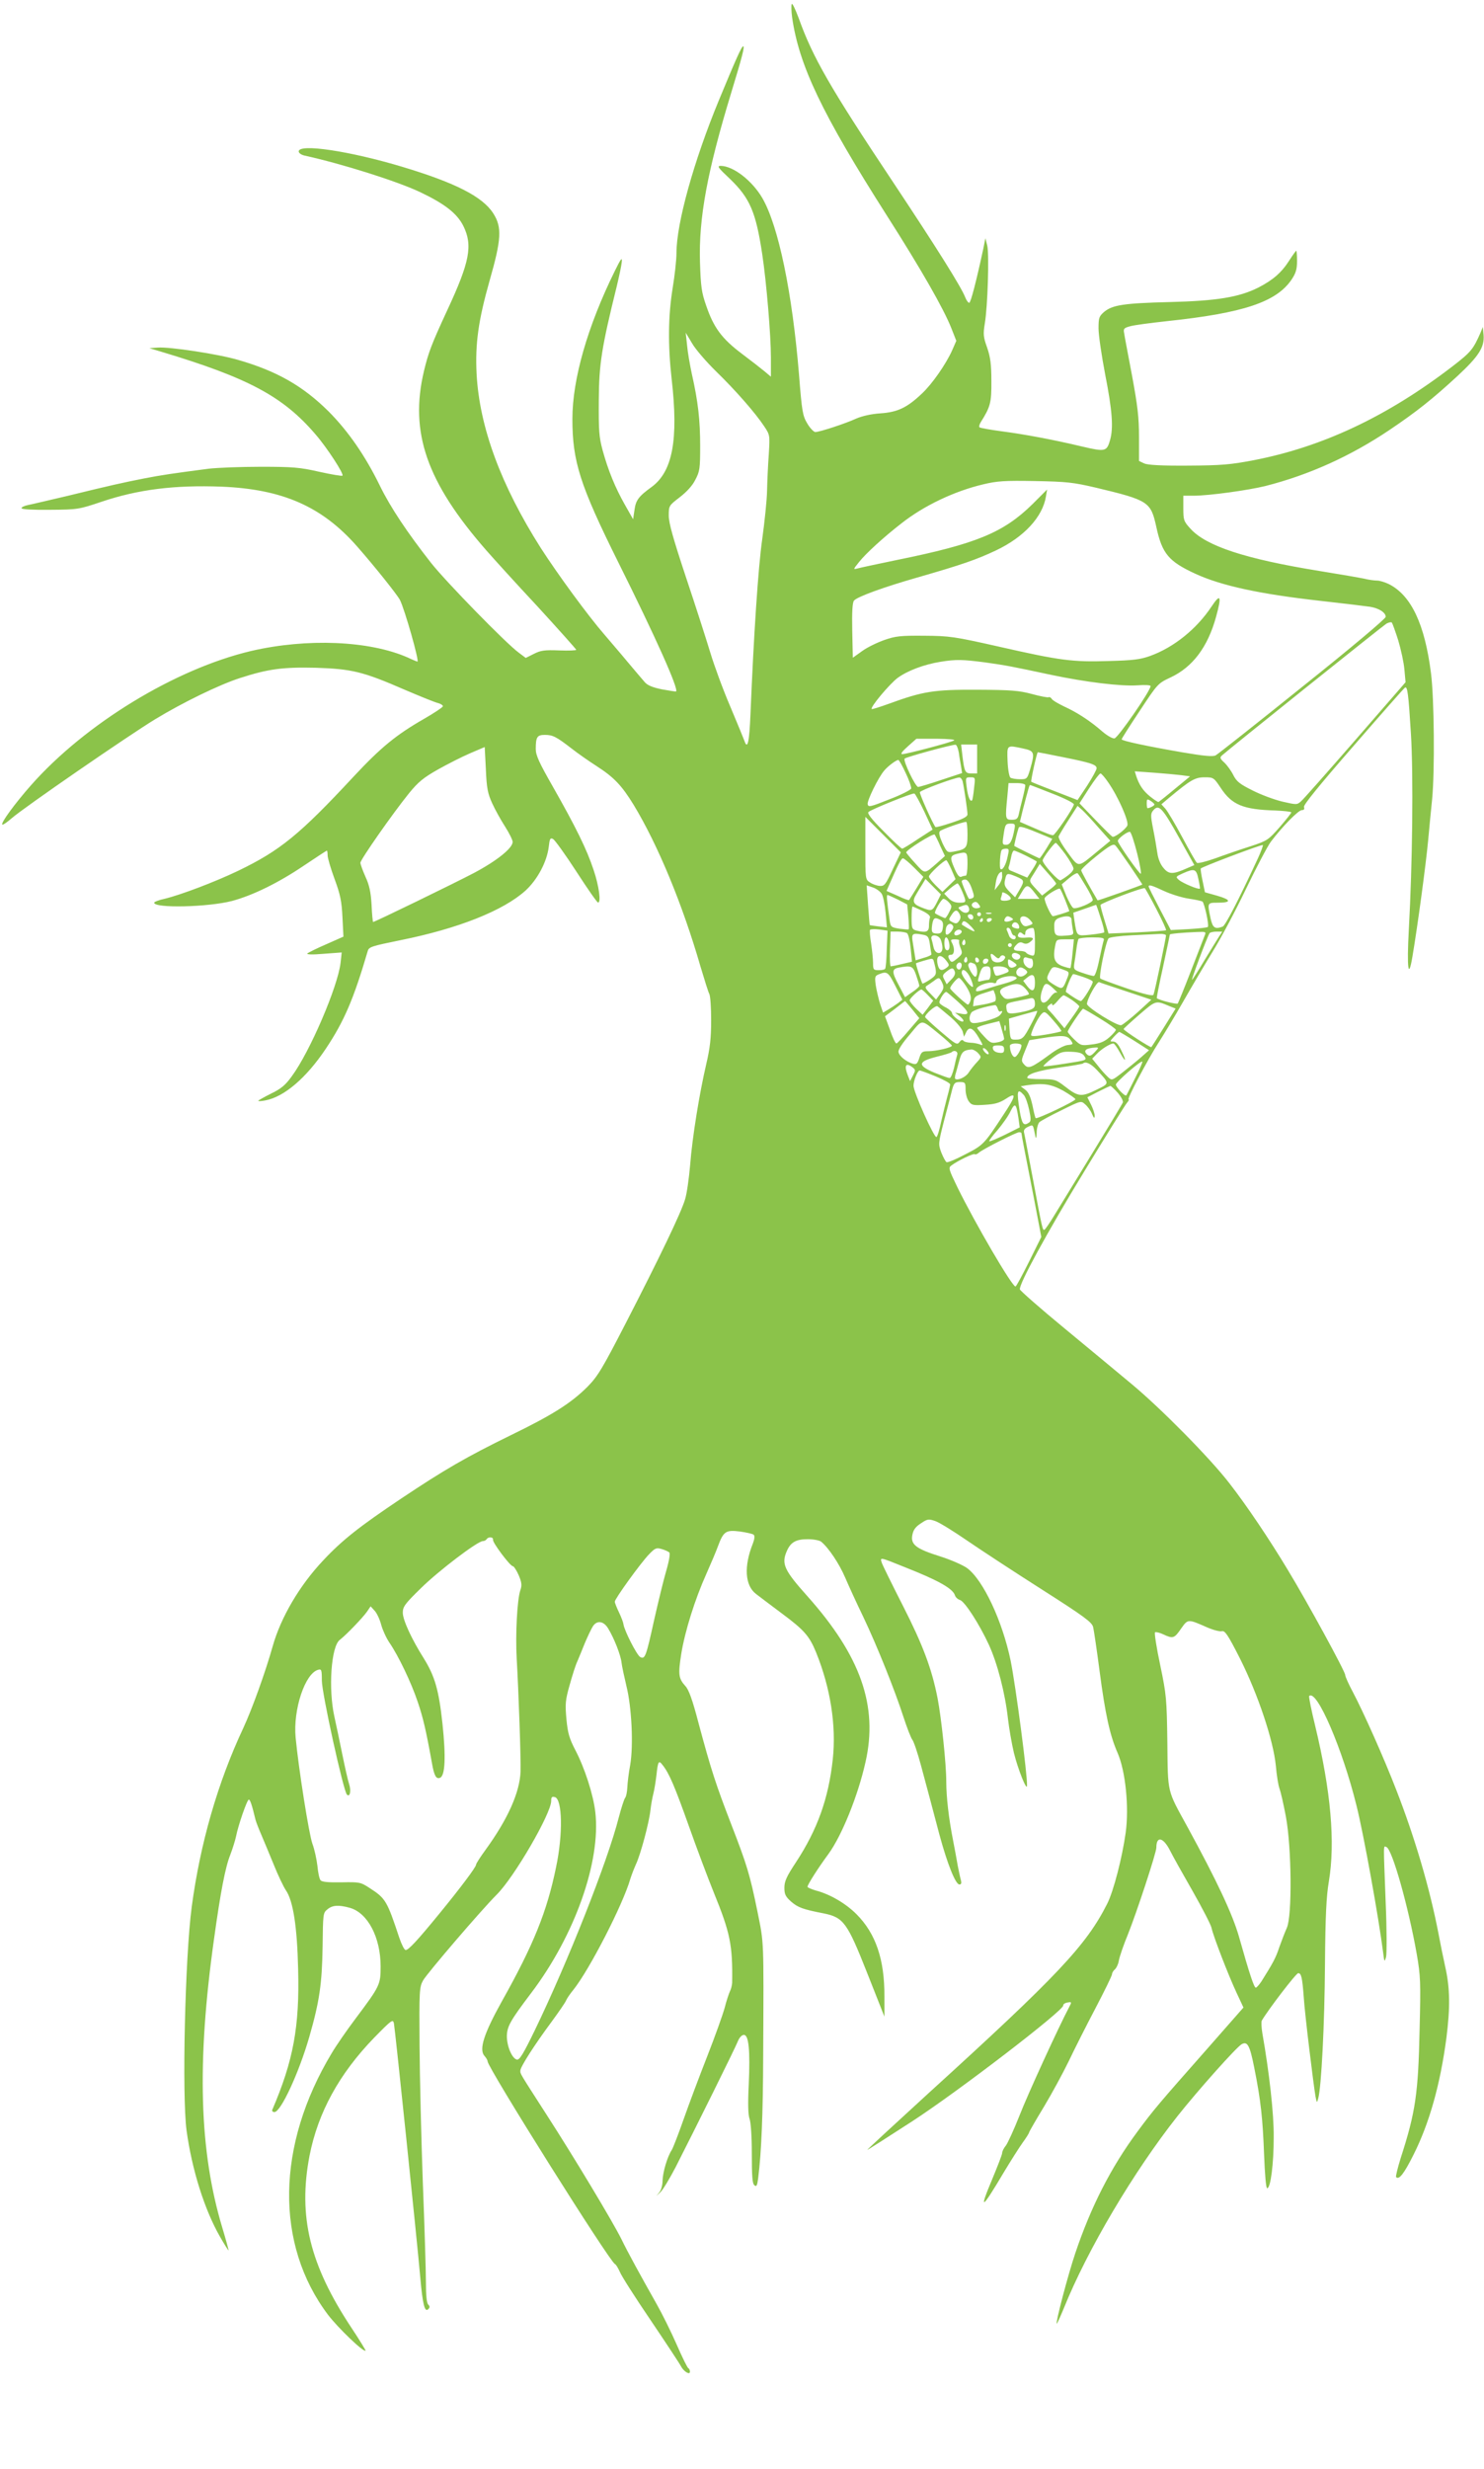 <?xml version="1.0" standalone="no"?>
<!DOCTYPE svg PUBLIC "-//W3C//DTD SVG 20010904//EN"
 "http://www.w3.org/TR/2001/REC-SVG-20010904/DTD/svg10.dtd">
<svg version="1.0" xmlns="http://www.w3.org/2000/svg"
 width="770pt" height="1280pt" viewBox="0 0 770 1280"
 preserveAspectRatio="xMidYMid meet">
<g transform="translate(0,1280) scale(0.1,-0.1)"
fill="#8bc34a" stroke="none">
<path d="M4108 12779 c-3 -8 -2 -39 2 -69 36 -250 155 -499 490 -1025 180
-282 296 -485 336 -586 l26 -66 -21 -48 c-32 -72 -105 -177 -158 -226 -77 -73
-126 -96 -215 -102 -47 -3 -95 -14 -125 -27 -56 -26 -191 -70 -213 -70 -8 1
-27 20 -41 44 -24 40 -28 60 -43 252 -35 427 -107 774 -191 918 -53 90 -150
165 -215 166 -21 0 -15 -9 47 -67 104 -100 135 -172 168 -391 22 -146 45 -420
45 -536 l0 -99 -32 27 c-18 15 -72 57 -120 93 -102 77 -145 134 -184 249 -24
68 -28 99 -32 225 -7 229 38 471 162 878 58 190 71 241 62 241 -8 0 -39 -70
-126 -280 -131 -317 -220 -638 -220 -792 0 -34 -9 -117 -20 -183 -23 -143 -25
-292 -5 -470 36 -314 5 -479 -103 -559 -69 -50 -83 -69 -90 -121 l-7 -47 -42
74 c-51 90 -87 178 -116 283 -19 70 -21 103 -20 260 1 188 15 275 93 590 12
50 24 106 26 125 3 29 -3 22 -36 -45 -141 -286 -220 -560 -220 -767 0 -220 39
-343 238 -743 195 -391 314 -657 300 -670 -1 -1 -34 4 -73 11 -49 10 -76 21
-90 38 -11 12 -51 60 -90 106 -38 46 -92 108 -118 139 -87 100 -244 315 -331
450 -207 326 -318 626 -333 902 -8 157 9 278 68 486 61 213 64 275 19 346 -55
87 -196 159 -472 242 -273 82 -538 122 -538 80 0 -8 12 -17 28 -21 199 -44
481 -133 602 -190 128 -61 191 -110 224 -175 50 -101 34 -186 -84 -439 -82
-177 -97 -218 -120 -313 -76 -319 14 -577 324 -931 34 -39 152 -169 264 -289
111 -121 202 -223 202 -226 0 -3 -40 -5 -89 -3 -75 3 -96 0 -131 -18 l-42 -21
-36 27 c-66 48 -376 366 -454 464 -125 159 -212 290 -266 400 -76 156 -164
283 -266 386 -134 133 -269 210 -470 268 -101 30 -357 69 -418 64 l-43 -3 60
-18 c454 -136 635 -233 803 -430 59 -68 148 -205 139 -213 -3 -3 -57 6 -120
20 -101 23 -137 26 -305 26 -105 0 -226 -5 -269 -10 -199 -26 -244 -33 -333
-50 -112 -22 -179 -37 -400 -91 -91 -21 -182 -43 -203 -47 -21 -4 -37 -12 -35
-17 2 -6 59 -9 148 -8 142 1 149 2 265 41 192 65 382 88 624 79 318 -13 522
-103 704 -310 94 -107 207 -249 222 -277 25 -49 102 -320 91 -320 -2 0 -25 9
-50 21 -200 88 -524 101 -813 34 -394 -93 -860 -377 -1142 -696 -83 -94 -158
-196 -149 -204 3 -3 25 12 49 33 64 56 606 429 744 513 145 88 333 179 438
213 148 48 224 58 395 54 188 -6 246 -20 462 -114 80 -34 158 -66 173 -69 15
-4 26 -12 25 -17 -2 -6 -46 -35 -98 -65 -145 -83 -225 -149 -365 -299 -281
-302 -382 -384 -600 -489 -119 -57 -298 -125 -382 -145 -29 -6 -53 -16 -53
-20 0 -30 281 -23 404 9 108 29 241 94 374 184 63 42 116 77 118 77 2 0 4 -11
4 -25 0 -13 16 -68 36 -122 30 -81 37 -116 41 -199 l5 -100 -88 -39 c-49 -21
-93 -43 -99 -48 -6 -6 26 -7 84 -2 l94 7 -6 -55 c-15 -124 -159 -460 -253
-587 -33 -46 -56 -65 -108 -90 -36 -18 -66 -35 -66 -37 0 -3 17 -2 37 2 97 18
212 116 313 267 95 142 145 258 218 507 6 22 20 26 172 57 298 60 532 153 647
257 62 57 110 148 120 224 5 45 8 51 23 43 9 -5 64 -81 121 -169 57 -88 107
-160 112 -160 17 -2 5 87 -23 169 -35 106 -91 220 -211 431 -72 126 -89 163
-89 196 0 62 7 73 47 73 41 0 59 -9 138 -70 33 -26 92 -67 131 -92 90 -58 130
-100 192 -201 126 -208 253 -514 347 -839 20 -67 40 -131 45 -140 6 -10 10
-72 10 -138 0 -93 -6 -144 -25 -225 -36 -154 -73 -382 -84 -525 -6 -69 -17
-148 -26 -177 -20 -69 -133 -303 -306 -639 -123 -239 -147 -279 -200 -333 -85
-85 -181 -146 -397 -251 -235 -115 -345 -179 -570 -329 -215 -144 -306 -215
-405 -321 -123 -130 -220 -296 -262 -445 -38 -135 -107 -326 -153 -425 -132
-281 -223 -597 -267 -925 -35 -263 -51 -978 -27 -1160 28 -204 93 -411 174
-552 23 -40 43 -72 44 -70 1 1 -13 53 -32 116 -120 397 -134 856 -43 1501 33
238 58 370 84 434 13 34 26 77 30 96 10 53 57 190 66 190 7 0 16 -26 35 -105
3 -11 16 -45 29 -75 13 -30 42 -100 65 -156 22 -55 51 -116 64 -135 37 -54 58
-188 63 -408 8 -298 -25 -475 -134 -729 -3 -6 2 -12 11 -12 33 0 127 203 181
390 53 184 66 276 69 468 2 169 2 175 25 193 26 22 58 24 116 8 93 -26 160
-153 160 -304 0 -94 -3 -101 -129 -269 -46 -61 -102 -142 -125 -181 -287 -477
-295 -990 -19 -1356 52 -68 185 -196 195 -186 1 2 -31 55 -73 118 -217 327
-278 578 -218 892 44 225 154 425 335 612 91 93 98 98 103 75 6 -29 121 -1136
137 -1320 12 -137 23 -180 41 -162 9 9 9 15 0 24 -8 8 -12 48 -12 116 0 57 -7
289 -16 516 -8 226 -16 546 -17 711 -2 283 -1 302 18 337 20 36 301 364 382
445 91 90 283 421 283 486 0 20 4 24 19 20 39 -10 43 -192 6 -365 -47 -229
-117 -402 -281 -694 -93 -167 -120 -250 -90 -283 9 -10 16 -22 16 -28 0 -32
635 -1042 661 -1051 5 -2 16 -20 25 -40 8 -21 81 -135 162 -254 81 -120 151
-226 156 -237 14 -26 46 -46 46 -27 0 8 -4 16 -8 18 -5 1 -32 57 -61 123 -29
66 -76 161 -104 210 -87 154 -149 267 -183 337 -44 89 -248 428 -387 643 -144
224 -137 212 -137 230 0 19 73 133 162 253 38 52 72 101 75 110 4 10 21 35 39
57 83 104 257 442 295 575 6 19 19 53 29 75 24 51 68 215 75 280 3 28 10 66
15 85 5 19 12 62 16 95 8 76 12 81 33 53 34 -43 63 -112 136 -317 40 -113 98
-267 128 -341 86 -211 99 -273 96 -470 -1 -14 -6 -34 -12 -45 -5 -11 -18 -49
-27 -85 -10 -36 -50 -148 -90 -250 -40 -102 -95 -248 -122 -325 -27 -77 -55
-149 -62 -161 -23 -34 -47 -116 -48 -159 0 -22 -7 -49 -16 -60 l-16 -20 21 20
c12 11 48 70 79 130 101 198 310 619 323 653 8 19 20 32 31 32 25 0 33 -78 25
-258 -5 -101 -3 -156 4 -176 7 -17 12 -92 12 -181 0 -118 3 -156 13 -164 11
-10 15 -3 20 36 17 135 25 331 26 638 3 610 4 577 -29 741 -40 196 -55 245
-138 459 -78 202 -103 278 -168 520 -32 123 -51 175 -69 194 -35 39 -38 59
-21 167 19 117 71 283 130 414 23 52 50 115 59 140 30 81 41 89 115 80 34 -5
67 -12 72 -17 6 -6 4 -23 -4 -44 -48 -119 -42 -219 16 -263 18 -14 78 -59 134
-101 116 -86 143 -117 178 -203 74 -183 105 -378 86 -554 -22 -203 -80 -364
-191 -533 -49 -74 -60 -99 -60 -132 0 -34 6 -46 35 -72 35 -30 60 -40 169 -61
103 -21 122 -47 226 -310 l89 -225 0 105 c1 191 -45 326 -145 426 -56 56 -138
104 -212 123 -23 7 -42 15 -42 19 0 11 54 96 110 172 68 94 152 300 191 475
66 290 -25 550 -302 860 -120 134 -135 167 -107 232 20 47 47 63 109 63 30 0
62 -6 70 -13 39 -32 94 -115 124 -185 18 -42 60 -134 94 -204 72 -151 165
-383 210 -523 18 -55 38 -106 45 -115 7 -8 27 -67 44 -130 17 -63 38 -142 47
-175 9 -33 31 -116 49 -185 41 -152 84 -260 104 -260 10 0 12 7 8 22 -4 13
-11 48 -17 78 -5 30 -16 89 -24 130 -22 112 -35 223 -35 303 0 91 -25 327 -45
432 -30 153 -76 276 -180 480 -56 110 -106 211 -110 224 -9 28 -11 29 120 -24
175 -69 249 -111 260 -146 3 -10 15 -21 26 -24 25 -8 100 -124 150 -232 44
-96 84 -249 99 -383 6 -52 20 -132 31 -178 21 -85 67 -200 68 -170 2 58 -58
513 -85 648 -43 207 -143 420 -227 481 -23 16 -85 43 -139 60 -124 39 -154 61
-144 111 5 26 16 42 44 60 34 23 40 24 75 12 21 -7 95 -53 165 -101 70 -48
244 -162 387 -253 223 -142 260 -170 267 -195 4 -17 19 -118 33 -225 30 -229
54 -337 94 -428 41 -94 60 -280 42 -413 -18 -129 -63 -304 -96 -369 -109 -216
-258 -374 -928 -983 -174 -159 -317 -291 -317 -293 0 -2 105 65 233 148 239
155 789 577 784 601 -1 6 9 13 22 15 22 4 23 3 8 -25 -53 -100 -214 -450 -257
-561 -29 -73 -61 -143 -71 -156 -11 -13 -19 -30 -19 -38 0 -8 -23 -67 -50
-132 -73 -173 -58 -165 60 34 35 58 78 126 96 151 19 26 34 50 34 54 0 3 35
64 77 133 42 70 100 177 129 237 29 61 91 184 138 273 47 90 86 169 86 177 0
7 7 18 15 25 8 7 18 28 21 48 4 20 24 79 46 132 44 109 148 424 148 451 0 63
37 54 73 -19 13 -26 65 -119 115 -206 50 -88 94 -173 98 -190 9 -43 87 -245
130 -337 l36 -77 -188 -214 c-251 -284 -279 -317 -361 -428 -139 -187 -243
-392 -324 -633 -38 -113 -102 -357 -96 -364 2 -1 18 34 37 80 123 305 363 709
589 995 107 135 307 359 334 374 30 16 42 -6 65 -122 34 -169 44 -264 51 -450
4 -105 10 -175 16 -175 18 0 34 127 34 265 1 123 -23 334 -59 539 -5 30 -6 59
-3 65 34 58 178 246 189 246 16 0 21 -20 29 -126 5 -83 50 -451 61 -514 7 -34
7 -34 14 -9 16 57 33 382 35 694 2 254 7 353 20 430 34 203 11 468 -71 808
-20 82 -34 151 -31 154 39 38 174 -277 246 -570 36 -143 115 -580 138 -762 6
-48 7 -49 15 -20 4 17 4 143 -2 280 -12 319 -13 295 4 289 30 -12 114 -310
157 -554 20 -115 21 -147 15 -390 -7 -334 -21 -430 -98 -668 -16 -52 -27 -96
-24 -99 15 -16 41 17 90 115 83 165 139 365 171 606 20 158 19 258 -6 369 -11
50 -27 128 -35 172 -45 234 -122 496 -219 745 -62 161 -170 403 -225 507 -22
41 -40 81 -40 89 0 18 -197 379 -298 545 -95 158 -214 335 -303 449 -100 130
-358 391 -509 516 -69 57 -226 188 -350 290 -124 102 -226 192 -228 199 -6 26
138 290 336 615 112 184 211 343 220 353 8 9 12 17 8 17 -10 0 100 209 156
295 25 39 82 133 126 210 44 77 113 194 154 261 41 66 119 212 173 325 54 112
112 222 129 245 60 79 143 164 161 164 11 0 15 5 11 16 -4 10 77 110 255 314
143 165 264 302 269 305 13 8 18 -30 31 -240 13 -215 8 -675 -11 -1014 -11
-203 -2 -266 19 -139 27 159 70 480 81 598 6 69 16 166 21 217 14 142 11 522
-6 653 -32 253 -102 402 -217 461 -20 10 -49 19 -62 19 -14 0 -45 4 -68 10
-24 5 -128 23 -233 40 -383 62 -587 129 -668 219 -35 38 -37 45 -37 106 l0 65
53 0 c80 0 282 28 372 50 228 58 442 155 642 289 143 96 227 163 356 282 110
102 140 149 135 212 l-4 42 -12 -30 c-38 -86 -49 -100 -145 -174 -337 -259
-674 -418 -1032 -487 -121 -23 -166 -27 -340 -28 -137 -1 -209 3 -227 11 l-28
13 0 124 c0 102 -7 161 -36 318 -20 106 -39 205 -41 220 -5 24 -1 28 33 37 22
6 107 17 189 26 397 42 568 99 647 216 22 33 28 53 28 96 0 29 -2 53 -4 53 -2
0 -18 -22 -36 -50 -40 -63 -85 -102 -161 -141 -100 -50 -215 -69 -459 -75
-239 -6 -297 -15 -341 -51 -26 -23 -29 -30 -29 -86 0 -34 16 -142 35 -241 36
-183 43 -274 25 -337 -17 -60 -25 -62 -141 -35 -155 37 -301 64 -422 80 -60 8
-111 17 -115 21 -3 3 0 16 8 28 49 78 55 100 54 212 0 87 -5 123 -22 173 -20
55 -21 70 -12 125 15 90 23 355 13 402 l-10 40 -11 -55 c-36 -167 -65 -280
-73 -280 -5 0 -14 12 -20 27 -20 53 -146 254 -378 603 -324 486 -414 643 -486
844 -18 48 -34 82 -37 75z m-393 -1904 c103 -100 205 -217 250 -285 30 -45 30
-46 24 -145 -4 -55 -8 -141 -9 -190 -1 -50 -13 -162 -25 -250 -21 -146 -44
-494 -61 -907 -6 -144 -15 -187 -31 -140 -3 9 -36 89 -73 177 -38 88 -84 214
-104 280 -20 66 -76 241 -126 390 -67 202 -90 283 -90 322 0 51 1 52 57 95 36
28 66 60 81 91 23 43 25 59 25 175 0 133 -11 231 -43 372 -10 47 -22 114 -25
150 l-7 65 33 -55 c17 -30 73 -95 124 -145z m1970 -603 c276 -66 286 -73 315
-205 30 -138 64 -178 203 -242 135 -62 334 -105 647 -140 124 -14 241 -28 260
-31 46 -8 80 -30 80 -52 -1 -10 -170 -153 -432 -362 -236 -190 -439 -350 -450
-356 -14 -8 -59 -4 -176 16 -179 31 -312 59 -312 67 0 4 42 70 94 148 93 141
94 142 160 173 115 54 193 158 236 315 30 108 23 123 -24 52 -77 -116 -196
-212 -319 -256 -50 -18 -90 -23 -214 -26 -187 -6 -251 2 -568 74 -235 53 -258
56 -390 57 -122 1 -149 -2 -206 -22 -37 -13 -89 -38 -115 -57 l-49 -35 -3 141
c-2 93 1 146 9 155 16 20 154 70 329 120 230 66 305 92 407 140 146 69 243
174 260 280 l6 36 -74 -74 c-152 -150 -294 -208 -709 -292 -96 -20 -186 -39
-200 -43 -24 -6 -24 -6 8 34 34 43 129 130 221 201 116 91 274 166 423 201 70
17 111 20 268 17 166 -3 199 -7 315 -34z m1570 -792 c14 -47 29 -115 32 -151
l6 -66 -260 -299 c-143 -164 -270 -308 -282 -318 -21 -19 -23 -19 -97 -2 -42
10 -112 36 -155 58 -66 33 -83 46 -100 80 -11 22 -32 51 -47 65 -22 20 -24 26
-11 37 34 31 835 672 853 683 12 6 24 9 28 5 3 -4 18 -45 33 -92z m-2145 -114
c113 -16 134 -20 345 -65 181 -38 362 -60 448 -54 40 3 67 1 67 -4 0 -24 -169
-268 -187 -271 -11 -2 -38 14 -64 36 -63 55 -131 99 -197 129 -31 15 -61 32
-65 40 -5 7 -12 11 -16 8 -5 -2 -44 5 -87 17 -68 18 -107 21 -284 22 -225 1
-281 -8 -459 -73 -47 -17 -86 -29 -88 -27 -9 9 92 129 134 161 52 38 137 70
223 84 81 13 114 12 230 -3z m-160 -405 c-19 -11 -248 -71 -269 -71 -10 1 1
15 29 40 l45 40 105 0 c64 -1 99 -4 90 -9z m25 -63 c3 -24 9 -57 12 -74 l5
-32 -109 -36 c-59 -20 -113 -36 -119 -36 -14 0 -80 138 -70 147 7 8 238 71
263 72 6 1 14 -18 18 -41z m95 -33 l0 -75 -29 0 c-33 0 -37 8 -47 89 l-7 61
42 0 41 0 0 -75z m-2516 -230 c15 -33 45 -87 67 -121 21 -33 39 -69 39 -79 0
-32 -82 -98 -201 -161 -101 -53 -514 -254 -523 -254 -2 0 -6 40 -8 89 -4 67
-12 103 -32 146 -14 32 -26 64 -26 72 0 16 167 255 252 360 48 59 75 81 151
124 50 28 125 66 167 84 l75 32 6 -116 c4 -98 10 -126 33 -176z m2756 284 c58
-12 60 -21 35 -107 -15 -51 -17 -52 -53 -52 -20 0 -42 4 -49 8 -6 4 -13 40
-15 85 -3 87 -6 85 82 66z m203 -44 c145 -29 177 -39 177 -58 0 -8 -22 -48
-49 -90 l-50 -75 -118 46 c-65 25 -120 47 -122 49 -4 3 29 153 34 153 2 0 59
-11 128 -25z m-814 -82 c18 -37 30 -73 29 -81 -2 -7 -52 -33 -113 -56 -100
-40 -110 -42 -113 -25 -3 19 55 138 86 174 18 22 62 55 73 55 4 0 21 -30 38
-67z m1431 -12 l45 -6 -79 -65 c-43 -36 -81 -66 -85 -68 -3 -1 -23 12 -44 29
-37 30 -57 61 -72 107 l-7 23 99 -7 c54 -4 118 -10 143 -13z m-380 -37 c53
-76 110 -206 99 -225 -11 -21 -66 -62 -77 -57 -4 2 -44 41 -89 88 l-82 85 50
78 c27 42 54 77 59 77 5 0 23 -21 40 -46z m-755 4 c8 -35 25 -151 25 -170 0
-12 -23 -24 -81 -43 -44 -15 -82 -25 -85 -23 -12 13 -84 172 -81 181 3 10 176
74 204 76 7 1 15 -9 18 -21z m59 -35 c-3 -32 -8 -60 -10 -62 -10 -11 -22 18
-28 67 -7 51 -6 52 19 52 26 0 26 0 19 -57z m1280 2 c58 -88 116 -112 283
-117 46 -2 83 -6 83 -10 0 -4 -27 -38 -60 -76 -59 -67 -64 -71 -153 -100 -51
-16 -132 -44 -181 -62 -48 -17 -92 -28 -96 -23 -5 4 -39 64 -76 133 -37 69
-76 135 -88 148 l-20 22 39 33 c112 93 135 107 185 107 46 0 48 -1 84 -55z
m-1014 14 c0 -6 -6 -37 -14 -68 -8 -31 -17 -68 -20 -83 -5 -23 -12 -28 -36
-28 -34 0 -35 4 -23 123 l6 67 43 0 c26 0 44 -5 44 -11z m142 -44 c62 -24 112
-49 110 -56 -6 -24 -98 -159 -108 -159 -11 0 -29 7 -126 49 l-46 20 14 58 c31
119 35 133 39 133 2 0 54 -20 117 -45z m-666 -93 l43 -93 -76 -49 c-41 -28
-78 -50 -82 -50 -4 0 -47 40 -96 90 -63 63 -86 93 -79 100 13 13 226 99 238
96 5 -1 28 -44 52 -94z m1194 37 c0 -6 -25 -19 -36 -19 -2 0 -4 11 -4 25 0 23
2 24 20 13 11 -7 20 -16 20 -19z m-289 -121 l60 -67 -68 -56 c-103 -85 -94
-85 -153 -5 -29 39 -50 76 -47 84 3 7 26 46 52 86 l46 72 26 -23 c14 -13 52
-54 84 -91z m418 -53 l78 -140 -37 -16 c-74 -33 -95 -33 -123 1 -16 18 -28 48
-32 78 -4 26 -13 82 -22 125 -14 73 -13 80 3 98 27 30 46 10 133 -146z m-1487
-162 c-37 -80 -43 -88 -68 -86 -14 1 -37 9 -50 18 -24 15 -24 18 -24 178 l0
162 92 -92 92 -92 -42 -88z m388 182 c0 -71 -5 -78 -71 -90 -34 -6 -35 -5 -59
44 -16 36 -20 55 -13 62 9 9 115 47 136 48 4 1 7 -28 7 -64z m243 23 c-11 -58
-22 -78 -43 -78 -18 0 -20 4 -14 43 9 63 11 67 38 67 23 0 25 -3 19 -32z m162
-32 l35 -15 -31 -51 c-17 -27 -33 -50 -35 -50 -4 0 -126 60 -131 64 -2 2 13
66 22 93 4 13 25 7 140 -41z m475 -89 c15 -59 23 -107 19 -107 -9 0 -119 157
-119 170 0 13 52 51 63 47 6 -2 22 -51 37 -110z m-1021 36 l24 -51 -38 -34
c-70 -61 -64 -61 -115 -5 -25 27 -46 53 -48 57 -4 11 141 102 148 93 3 -5 17
-31 29 -60z m649 -42 c23 -32 42 -66 42 -74 0 -14 -26 -37 -67 -61 -11 -6 -93
85 -93 103 0 12 59 91 68 91 4 0 26 -27 50 -59z m336 -61 c35 -52 64 -95 63
-96 -7 -5 -230 -84 -232 -82 -39 66 -85 149 -85 156 0 6 37 40 82 76 65 52 85
63 95 53 7 -6 41 -55 77 -107z m662 38 c-98 -211 -168 -347 -182 -352 -40 -15
-52 -7 -63 44 -17 80 -17 80 38 80 72 0 70 15 -3 36 l-64 18 -12 58 c-7 32
-11 61 -10 65 2 7 303 121 322 122 4 1 -8 -32 -26 -71z m-1298 10 c-9 -44 -27
-73 -37 -63 -6 7 -2 86 6 97 2 5 12 8 23 8 16 0 17 -4 8 -42z m95 6 c29 -15
54 -28 56 -30 2 -2 -8 -22 -23 -44 l-26 -40 -38 16 c-20 9 -43 18 -50 21 -7 3
-11 11 -8 19 3 7 8 29 12 48 3 20 10 36 15 36 6 0 33 -12 62 -26z m-303 -44
c0 -33 -4 -60 -9 -60 -5 0 -16 -2 -24 -6 -10 -3 -21 11 -36 47 -23 53 -21 63
14 72 53 13 55 11 55 -53z m-277 -18 l48 -48 -35 -58 c-20 -32 -37 -60 -39
-62 -2 -3 -29 7 -60 22 l-57 25 14 32 c46 105 62 137 71 137 6 0 32 -22 58
-48z m194 -11 l21 -49 -34 -33 -34 -33 -35 34 c-19 19 -35 39 -35 46 0 12 77
84 90 84 3 0 15 -22 27 -49z m543 -72 c0 -4 -16 -19 -37 -34 l-36 -28 -34 37
c-32 34 -33 39 -20 59 8 12 20 32 28 45 l14 23 42 -48 c24 -26 43 -51 43 -54z
m738 24 c6 -26 9 -49 8 -50 -6 -7 -91 29 -109 45 -18 16 -17 17 20 34 61 27
70 24 81 -29z m-1018 13 c0 -13 -9 -34 -20 -47 l-19 -24 6 40 c5 33 17 54 31
55 1 0 2 -11 2 -24z m434 -50 c20 -33 36 -65 36 -72 0 -14 -82 -48 -100 -42
-7 2 -23 31 -37 63 l-24 60 38 32 c21 18 41 29 45 25 4 -4 23 -34 42 -66z
m-360 49 c42 -18 43 -22 15 -70 l-22 -37 -30 30 c-24 25 -28 35 -22 61 8 36
10 36 59 16z m-413 -134 c-24 -46 -26 -47 -81 -25 -43 17 -48 31 -25 69 8 14
22 37 31 51 l16 27 40 -40 40 -40 -21 -42z m181 73 c14 -39 14 -46 2 -51 -8
-3 -16 -4 -17 -2 -10 15 -37 82 -37 89 0 6 8 10 18 10 11 0 23 -15 34 -46z
m-49 -17 c23 -56 22 -57 -16 -57 -22 0 -41 8 -56 24 l-22 23 31 27 c17 14 35
26 38 26 4 0 15 -19 25 -43z m-418 -11 c7 -11 16 -55 20 -98 l7 -76 -44 5
c-24 3 -44 6 -45 7 -1 1 -5 47 -9 104 l-7 102 32 -11 c18 -6 38 -21 46 -33z
m793 6 l25 -32 -56 0 -56 0 21 35 c24 41 32 41 66 -3z m673 8 c35 -16 92 -34
127 -39 34 -5 66 -12 71 -15 10 -7 36 -124 28 -132 -3 -3 -47 -8 -99 -11 l-93
-5 -57 109 c-32 61 -58 113 -58 117 0 11 17 6 81 -24z m-513 -49 c12 -30 21
-55 20 -55 -14 -7 -77 -26 -85 -26 -9 0 -43 73 -43 92 0 12 74 58 80 50 4 -4
16 -31 28 -61z m472 -44 c30 -58 53 -107 50 -110 -3 -2 -71 -7 -152 -11 l-146
-6 -21 69 c-12 38 -21 73 -21 79 0 9 220 93 230 87 3 -2 30 -50 60 -108z
m-756 52 c-3 -5 -17 -9 -31 -9 -19 0 -24 4 -19 16 3 9 6 20 6 25 0 5 11 2 25
-7 14 -9 22 -20 19 -25z m-585 -3 l48 -25 6 -63 c3 -34 4 -64 2 -66 -2 -2 -24
0 -48 3 -43 7 -46 9 -51 44 -14 100 -17 131 -11 131 3 0 27 -11 54 -24z m265
-15 c16 -18 16 -21 1 -50 -8 -17 -18 -31 -21 -31 -5 0 -45 19 -52 25 -7 6 33
75 43 75 7 0 20 -9 29 -19z m150 -29 c-24 -6 -43 16 -24 28 11 7 19 5 28 -8
11 -14 10 -18 -4 -20z m-47 2 c9 -25 -18 -36 -40 -16 -18 16 -18 17 0 23 28
11 33 10 40 -7z m684 -54 c13 -38 21 -72 18 -74 -3 -3 -34 -8 -71 -12 -73 -7
-70 -10 -83 72 l-6 42 58 20 c32 11 59 21 60 21 1 1 12 -30 24 -69z m-926 38
c29 -14 44 -27 40 -36 -3 -7 -5 -27 -5 -43 0 -31 -17 -36 -67 -23 -21 6 -23
13 -23 65 0 33 2 59 5 59 2 0 25 -10 50 -22z m194 -17 c7 -13 6 -23 -3 -36
-10 -14 -16 -15 -34 -6 -21 11 -21 13 -6 36 19 30 30 31 43 6z m111 -1 c0 -5
-4 -10 -10 -10 -5 0 -10 5 -10 10 0 6 5 10 10 10 6 0 10 -4 10 -10z m53 3 c-7
-2 -19 -2 -25 0 -7 3 -2 5 12 5 14 0 19 -2 13 -5z m-93 -19 c0 -17 -22 -14
-28 4 -2 7 3 12 12 12 9 0 16 -7 16 -16z m199 -3 c11 -7 9 -10 -8 -16 -25 -8
-36 -2 -26 14 8 13 15 14 34 2z m96 -11 c17 -19 17 -20 -6 -28 -19 -7 -27 -5
-37 9 -26 37 12 54 43 19z m215 1 c0 -10 3 -32 6 -49 6 -29 5 -30 -40 -33 -50
-4 -56 1 -56 52 0 21 6 32 23 39 39 15 67 12 67 -9z m-681 0 c13 -7 16 -18 13
-40 -3 -24 -9 -31 -28 -31 -29 0 -33 7 -27 48 6 34 13 38 42 23z m221 -1 c0
-5 -5 -10 -11 -10 -5 0 -7 5 -4 10 3 6 8 10 11 10 2 0 4 -4 4 -10z m45 0 c-3
-5 -10 -10 -16 -10 -5 0 -9 5 -9 10 0 6 7 10 16 10 8 0 12 -4 9 -10z m-89 -58
c-3 -3 -31 12 -65 34 -1 2 0 8 4 14 5 8 17 3 36 -16 16 -15 27 -29 25 -32z
m232 25 c2 -11 -2 -14 -17 -10 -22 5 -26 14 -14 27 10 10 28 1 31 -17z m-343
2 c8 -12 -24 -51 -35 -44 -4 2 -5 16 -2 30 4 25 26 34 37 14z m-344 -119 c-1
-52 -5 -98 -8 -102 -2 -5 -17 -8 -34 -8 -27 0 -29 3 -29 38 0 20 -5 65 -10
100 -6 35 -8 66 -6 71 3 4 24 5 48 2 l43 -6 -4 -95z m646 90 c3 -11 9 -20 14
-20 5 0 9 -4 9 -10 0 -17 -27 -11 -34 8 -3 9 -9 23 -12 30 -3 6 0 12 6 12 7 0
14 -9 17 -20z m123 -54 c0 -69 -1 -74 -20 -69 -11 3 -23 9 -26 14 -3 5 -18 9
-35 9 -32 0 -37 11 -13 34 11 11 21 13 32 7 11 -6 23 -5 35 4 26 19 21 27 -17
24 -38 -4 -52 3 -41 21 5 8 11 8 21 -1 11 -9 14 -8 14 4 0 15 14 25 38 26 8 1
12 -20 12 -73z m-380 54 c0 -12 -28 -25 -36 -17 -9 9 6 27 22 27 8 0 14 -5 14
-10z m-284 -8 c7 -4 15 -39 19 -78 l7 -70 -52 -12 c-28 -7 -55 -12 -58 -12 -4
0 -6 40 -4 90 l3 90 37 0 c20 0 42 -4 48 -8z m1544 -14 c-5 -13 -37 -95 -71
-183 -34 -88 -65 -163 -68 -168 -6 -5 -95 17 -109 28 -1 1 13 75 33 164 19 89
35 164 35 166 0 4 66 10 142 13 46 2 47 1 38 -20z m75 -4 c-9 -14 -44 -71 -77
-125 -32 -54 -61 -99 -63 -99 -5 0 78 221 91 242 3 4 19 8 36 8 l30 0 -17 -26z
m-1537 10 c27 -5 31 -11 37 -50 3 -24 7 -47 8 -51 1 -4 -17 -13 -40 -19 l-42
-13 -6 37 c-3 20 -8 49 -10 63 -6 39 1 43 53 33z m1262 -4 c0 -13 -58 -291
-65 -307 -3 -8 -44 1 -136 32 -73 25 -136 48 -140 52 -9 9 29 193 43 208 5 6
59 13 121 16 62 3 127 6 145 7 17 1 32 -3 32 -8z m-1170 -19 c5 -11 10 -31 10
-45 0 -37 -37 -36 -46 2 -3 15 -8 35 -11 45 -6 24 33 23 47 -2z m44 -16 c7
-29 0 -48 -15 -40 -12 8 -12 65 0 65 5 0 12 -11 15 -25z m803 11 c-3 -8 -13
-53 -23 -100 -10 -50 -22 -86 -29 -86 -6 0 -33 7 -58 16 -45 15 -47 18 -43 48
3 17 8 51 11 75 3 24 8 48 11 53 3 4 35 8 71 8 52 0 64 -3 60 -14z m-750 -3
c-3 -5 0 -21 7 -38 11 -27 10 -31 -17 -54 -24 -20 -30 -22 -38 -10 -13 20 -11
29 6 29 17 0 20 32 5 61 -9 16 -7 19 15 19 15 0 24 -3 22 -7z m29 -20 c-10
-10 -19 5 -10 18 6 11 8 11 12 0 2 -7 1 -15 -2 -18z m559 -45 c-4 -40 -9 -75
-11 -77 -2 -2 -21 3 -41 10 -42 16 -51 41 -38 106 6 32 8 33 51 33 l46 0 -7
-72z m-315 42 c0 -5 -4 -10 -10 -10 -5 0 -10 5 -10 10 0 6 5 10 10 10 6 0 10
-4 10 -10z m-61 -61 c5 8 14 10 20 6 9 -5 9 -10 0 -21 -16 -19 -55 -18 -63 2
-11 30 -6 37 15 18 16 -15 22 -16 28 -5z m98 13 c17 -11 0 -34 -20 -26 -9 3
-17 12 -17 20 0 15 18 18 37 6z m-375 -69 c-27 -20 -40 -15 -47 18 -10 45 13
57 42 22 20 -25 20 -28 5 -40z m104 30 c-10 -10 -19 5 -10 18 6 11 8 11 12 0
2 -7 1 -15 -2 -18z m64 6 c0 -5 -4 -9 -10 -9 -5 0 -10 7 -10 16 0 8 5 12 10 9
6 -3 10 -10 10 -16z m271 11 c5 0 9 -11 9 -25 0 -27 -18 -33 -38 -13 -18 18
-15 51 4 44 9 -3 20 -6 25 -6z m-508 -7 c2 -5 7 -24 11 -43 5 -32 3 -37 -29
-59 -20 -13 -37 -22 -39 -20 -5 7 -36 102 -33 105 2 2 68 22 79 23 4 1 9 -2
11 -6z m285 -5 c-6 -18 -28 -21 -28 -4 0 9 7 16 16 16 9 0 14 -5 12 -12z m138
-30 c-21 -12 -36 -2 -36 23 0 19 1 19 26 3 22 -15 23 -19 10 -26z m-276 8 c0
-8 -4 -17 -9 -21 -12 -7 -24 12 -16 25 9 15 25 12 25 -4z m64 8 c16 -6 22 -54
9 -67 -9 -9 -45 52 -38 64 7 11 9 11 29 3z m-300 -61 c9 -26 16 -50 16 -54 0
-5 -17 -20 -37 -33 l-37 -26 -33 63 c-36 67 -36 83 -1 90 68 13 75 9 92 -40z
m386 12 c0 -21 -5 -35 -12 -35 -7 0 -23 -3 -35 -6 -21 -6 -22 -4 -13 25 12 43
18 51 41 51 15 0 19 -7 19 -35z m89 21 c10 -12 5 -16 -24 -26 -41 -13 -40 -14
-49 18 -7 20 -4 22 27 22 19 0 40 -6 46 -14z m101 -16 c0 -5 -9 -14 -19 -19
-26 -14 -50 12 -31 34 9 11 17 12 31 4 10 -5 19 -14 19 -19z m197 9 c20 -7 21
-12 13 -34 -25 -65 -26 -66 -65 -44 -46 28 -49 33 -30 69 17 32 19 33 82 9z
m-573 -6 c4 -11 -2 -26 -18 -41 l-24 -25 -12 24 c-11 20 -10 25 10 41 28 22
36 23 44 1z m81 -33 c10 -22 16 -43 13 -46 -8 -7 -58 55 -58 72 0 29 27 13 45
-26z m-389 -42 l36 -71 -23 -18 c-12 -9 -35 -24 -50 -33 l-27 -16 -16 47 c-8
27 -18 69 -22 95 -6 44 -4 49 17 57 42 17 48 12 85 -61z m724 17 c0 -45 -14
-51 -40 -18 l-21 28 21 17 c28 23 40 15 40 -27z m253 29 c26 -9 47 -19 47 -24
0 -16 -52 -100 -62 -100 -8 0 -47 24 -77 47 -6 4 30 93 38 93 4 0 28 -7 54
-16z m-348 -4 c3 -5 -20 -17 -52 -26 -32 -9 -77 -22 -101 -30 -53 -17 -63 -18
-56 -1 6 18 67 39 88 31 9 -3 16 -1 16 5 0 24 92 42 105 21z m-386 -26 c10
-22 8 -30 -10 -56 l-22 -30 -31 32 c-26 26 -28 33 -16 40 8 5 24 16 35 24 27
21 30 20 44 -10z m125 -19 c20 -33 26 -52 22 -71 -4 -14 -11 -24 -15 -22 -12
4 -91 77 -91 84 0 11 35 53 45 54 6 0 23 -20 39 -45z m831 -25 l129 -43 -69
-63 c-39 -35 -78 -66 -87 -69 -19 -7 -178 92 -178 110 0 25 51 117 63 113 6
-3 70 -24 142 -48z m-525 15 c13 -14 21 -27 18 -30 -3 -3 -31 -11 -62 -17 -47
-10 -58 -10 -70 2 -26 27 -22 42 14 55 52 20 74 18 100 -10z m147 -1 c15 -14
23 -23 16 -20 -6 4 -21 -7 -33 -24 -39 -55 -66 -24 -40 44 12 33 22 33 57 0z
m-653 -33 l28 -29 -27 -37 -28 -36 -34 32 c-18 18 -33 37 -33 43 0 10 49 55
61 56 3 0 18 -13 33 -29z m350 -31 c-5 -5 -33 -13 -62 -18 l-53 -9 3 26 c2 22
11 29 53 42 l50 16 9 -24 c4 -14 4 -28 0 -33z m-195 -2 c60 -54 66 -73 19 -64
l-33 6 25 -19 c14 -11 22 -23 18 -26 -9 -9 -57 27 -58 42 0 7 -13 19 -29 28
-17 8 -33 19 -36 25 -6 10 25 61 36 57 3 -1 29 -23 58 -49z m594 7 c20 -14 37
-29 37 -33 0 -4 -18 -31 -39 -60 l-38 -53 -32 38 c-17 21 -38 45 -47 54 -13
14 -13 18 1 29 11 9 15 9 15 0 0 -6 12 2 26 19 14 17 29 31 33 31 3 0 23 -11
44 -25z m-193 -20 c0 -20 -8 -26 -42 -36 -24 -6 -56 -12 -73 -13 -25 -1 -30 3
-33 26 -3 25 0 27 55 38 32 6 63 13 68 14 17 5 25 -4 25 -29z m-636 -29 l36
-45 -56 -65 c-30 -36 -59 -66 -63 -66 -5 0 -20 32 -33 70 l-26 71 52 39 c28
22 52 40 52 40 1 0 18 -20 38 -44z m1333 18 l33 -13 -61 -98 c-34 -54 -63
-100 -65 -102 -4 -4 -144 86 -144 94 0 2 37 36 82 75 86 74 84 74 155 44z
m-1135 -57 c31 -26 59 -60 63 -75 l7 -27 11 23 c15 32 35 24 65 -27 24 -40 24
-44 7 -36 -11 4 -33 9 -50 9 -16 1 -33 5 -37 11 -4 6 -12 3 -20 -8 -12 -16
-20 -11 -95 53 -46 39 -83 74 -83 77 0 15 54 62 64 56 6 -4 36 -29 68 -56z
m245 43 c3 -11 9 -17 14 -14 14 8 11 -6 -5 -21 -17 -17 -123 -46 -142 -38 -16
6 -18 31 -4 53 7 12 71 32 123 39 5 0 11 -8 14 -19z m531 -51 c45 -27 82 -54
82 -58 0 -5 -16 -23 -34 -39 -26 -23 -49 -32 -91 -37 -54 -7 -58 -6 -91 26
-19 18 -34 36 -34 40 0 10 73 119 80 119 3 0 43 -23 88 -51z m-356 -26 c-40
-76 -46 -83 -84 -83 -25 0 -26 3 -30 55 l-3 54 70 20 c39 11 73 20 76 20 4 1
-9 -29 -29 -66z m155 -39 c-2 -3 -39 -11 -81 -18 -54 -9 -76 -10 -76 -2 1 19
36 91 54 109 16 16 20 14 62 -34 25 -28 43 -53 41 -55z m-629 -19 c33 -27 61
-53 61 -56 1 -10 -82 -29 -123 -29 -31 0 -36 -4 -46 -35 -10 -30 -15 -35 -33
-30 -35 10 -72 40 -75 61 -2 12 21 47 59 91 69 82 53 82 157 -2z m332 -21 c0
-7 -16 -15 -35 -18 -30 -6 -38 -3 -69 31 -20 21 -36 41 -36 44 0 4 26 13 58
21 l57 14 12 -40 c7 -23 13 -46 13 -52z m7 44 c-3 -7 -5 -2 -5 12 0 14 2 19 5
13 2 -7 2 -19 0 -25z m670 -55 l75 -48 -43 -38 c-24 -21 -68 -56 -97 -79 -52
-40 -53 -41 -73 -22 -12 11 -35 36 -51 57 l-31 38 24 25 c23 25 70 54 86 54 5
0 19 -20 33 -45 31 -57 38 -51 8 9 -15 32 -28 46 -42 46 -18 0 -18 1 4 25 13
14 25 25 28 25 2 0 38 -21 79 -47z m-332 5 c15 -22 15 -23 -16 -26 -17 -2 -58
-23 -92 -49 -96 -70 -111 -76 -132 -53 -17 19 -17 22 4 73 l22 54 62 10 c107
17 134 16 152 -9z m-255 -28 c0 -19 -24 -60 -35 -60 -12 0 -25 30 -25 58 0 7
13 12 30 12 17 0 30 -4 30 -10z m-90 -21 c0 -16 -5 -20 -27 -17 -17 2 -29 10
-31 21 -3 13 3 17 27 17 25 0 31 -4 31 -21z m-80 -21 c0 -6 -7 -5 -15 2 -8 7
-15 17 -15 22 0 6 7 5 15 -2 8 -7 15 -17 15 -22z m550 7 c-18 -19 -26 -22 -37
-14 -25 21 -11 35 41 38 18 1 18 -1 -4 -24z m-605 -5 c18 -20 18 -21 -7 -48
-14 -15 -33 -39 -42 -53 -15 -24 -58 -43 -70 -32 -2 3 -1 17 4 31 4 15 13 46
19 69 11 40 22 49 62 52 9 0 24 -8 34 -19z m-108 -7 c-3 -10 -11 -42 -17 -70
-7 -29 -17 -53 -23 -52 -7 0 -41 13 -77 27 -91 38 -89 58 9 83 41 10 77 21 79
24 13 13 33 4 29 -12z m660 -9 c13 -21 12 -21 -98 -38 -61 -10 -113 -16 -115
-14 -2 2 18 21 44 41 42 32 53 36 101 34 42 -2 57 -7 68 -23z m262 -115 c-23
-46 -43 -86 -45 -88 -7 -7 -54 42 -54 56 0 13 130 126 137 119 3 -2 -15 -42
-38 -87z m-198 44 c68 -73 68 -69 -4 -104 -76 -37 -92 -36 -161 18 -47 36 -53
38 -122 38 -41 0 -74 3 -74 7 0 20 56 37 165 53 66 9 122 19 124 21 13 13 41
0 72 -33z m-957 14 c17 -13 17 -16 3 -43 l-15 -29 -11 28 c-21 53 -12 70 23
44z m122 -48 c41 -17 74 -35 74 -41 0 -5 -6 -33 -14 -61 -8 -29 -22 -87 -32
-130 -9 -43 -20 -80 -25 -82 -11 -7 -119 233 -119 266 0 26 21 79 32 79 5 0
43 -14 84 -31z m154 -67 c0 -21 7 -48 16 -61 15 -21 23 -23 84 -19 52 3 76 10
109 31 57 38 54 17 -14 -85 -99 -151 -103 -155 -197 -203 -49 -26 -92 -44 -97
-40 -5 3 -17 25 -27 50 -16 44 -16 46 15 167 18 68 37 140 42 161 9 32 14 37
39 37 28 0 30 -3 30 -38z m507 -7 c34 -20 63 -40 63 -44 0 -10 -200 -105 -206
-98 -3 2 -10 32 -17 67 -10 44 -20 67 -37 80 l-24 18 29 5 c90 13 127 7 192
-28z m283 -11 c17 -20 29 -42 26 -50 -3 -8 -74 -125 -157 -261 -84 -137 -172
-281 -196 -320 -24 -40 -48 -75 -53 -78 -10 -6 -11 -3 -60 260 -23 121 -43
229 -46 241 -4 15 2 23 20 32 28 12 25 16 39 -53 3 -11 5 -1 6 22 0 23 7 48
14 55 8 7 59 35 115 62 101 50 101 50 123 30 12 -10 28 -32 35 -49 10 -23 13
-26 14 -10 0 12 -9 38 -19 58 l-19 38 56 29 c32 16 60 29 63 30 4 0 21 -16 39
-36z m-488 -11 c9 -10 21 -44 28 -77 10 -48 10 -60 -2 -67 -27 -18 -35 -7 -47
60 -17 106 -13 122 21 84z m-27 -124 l6 -44 -76 -38 c-43 -21 -79 -36 -82 -34
-2 3 17 29 43 58 25 30 56 73 67 97 24 48 30 42 42 -39z m15 -74 c0 -3 6 -38
14 -78 8 -40 31 -159 52 -266 l37 -194 -64 -129 c-35 -70 -66 -128 -70 -128
-18 0 -208 325 -301 514 -46 95 -48 102 -31 114 32 24 115 64 121 58 3 -3 12
0 21 8 21 18 192 105 209 106 6 0 12 -2 12 -5z m-2742 -2108 c-3 -14 89 -137
103 -137 5 0 19 -21 30 -46 16 -38 18 -53 9 -78 -17 -51 -26 -232 -19 -356 10
-170 22 -516 20 -584 -4 -108 -65 -246 -182 -407 -27 -37 -49 -71 -49 -77 0
-12 -81 -120 -190 -253 -112 -137 -160 -189 -175 -189 -7 0 -21 28 -33 63 -64
193 -71 205 -155 259 -46 30 -52 31 -146 29 -69 -1 -101 2 -108 11 -6 7 -13
41 -16 74 -4 34 -15 86 -26 115 -18 49 -72 392 -87 550 -14 146 49 334 117
352 17 5 19 -1 19 -56 0 -66 112 -573 130 -591 16 -16 23 20 11 56 -6 18 -22
89 -36 158 -14 69 -32 154 -40 190 -32 144 -17 364 28 398 35 27 120 116 141
146 l19 28 21 -23 c12 -13 27 -46 34 -73 7 -26 26 -68 43 -93 46 -67 113 -206
147 -308 27 -80 42 -142 74 -320 11 -61 21 -80 41 -72 27 10 31 109 13 279
-19 177 -40 248 -97 340 -65 103 -109 200 -109 237 0 31 11 46 93 126 91 90
295 245 322 245 8 0 17 5 20 10 9 14 36 12 33 -3z m915 -66 c5 -5 -1 -44 -17
-98 -14 -48 -41 -160 -61 -248 -43 -195 -48 -209 -73 -196 -18 10 -83 138 -87
170 -1 9 -11 36 -23 61 -12 25 -22 50 -22 56 0 15 133 199 177 245 32 33 38
36 66 28 17 -5 35 -13 40 -18z m2790 -388 c32 -14 67 -23 77 -20 16 4 32 -20
94 -142 93 -185 173 -423 186 -556 4 -49 13 -103 19 -118 6 -16 21 -81 33
-145 30 -161 33 -515 5 -577 -10 -22 -27 -67 -39 -100 -18 -55 -32 -81 -93
-178 -12 -18 -25 -32 -29 -32 -9 0 -32 68 -87 263 -33 116 -113 287 -267 569
-108 197 -102 170 -105 440 -3 225 -5 247 -37 400 -19 89 -31 166 -27 170 4 3
23 -1 42 -10 51 -24 58 -22 93 29 36 51 35 51 135 7z m-3108 -5 c32 -52 66
-140 70 -178 2 -19 14 -73 25 -120 28 -111 37 -309 20 -410 -8 -41 -14 -94
-15 -117 -1 -23 -6 -48 -12 -55 -5 -7 -20 -53 -33 -103 -58 -227 -263 -745
-436 -1103 -58 -119 -78 -153 -92 -150 -24 5 -51 65 -52 119 0 52 17 82 126
226 226 298 362 681 333 937 -10 90 -55 230 -104 323 -31 60 -39 87 -46 160
-7 79 -6 97 17 178 14 50 31 104 39 120 7 17 25 59 39 95 15 36 34 75 42 88
21 33 56 28 79 -10z"/>
</g>
</svg>
